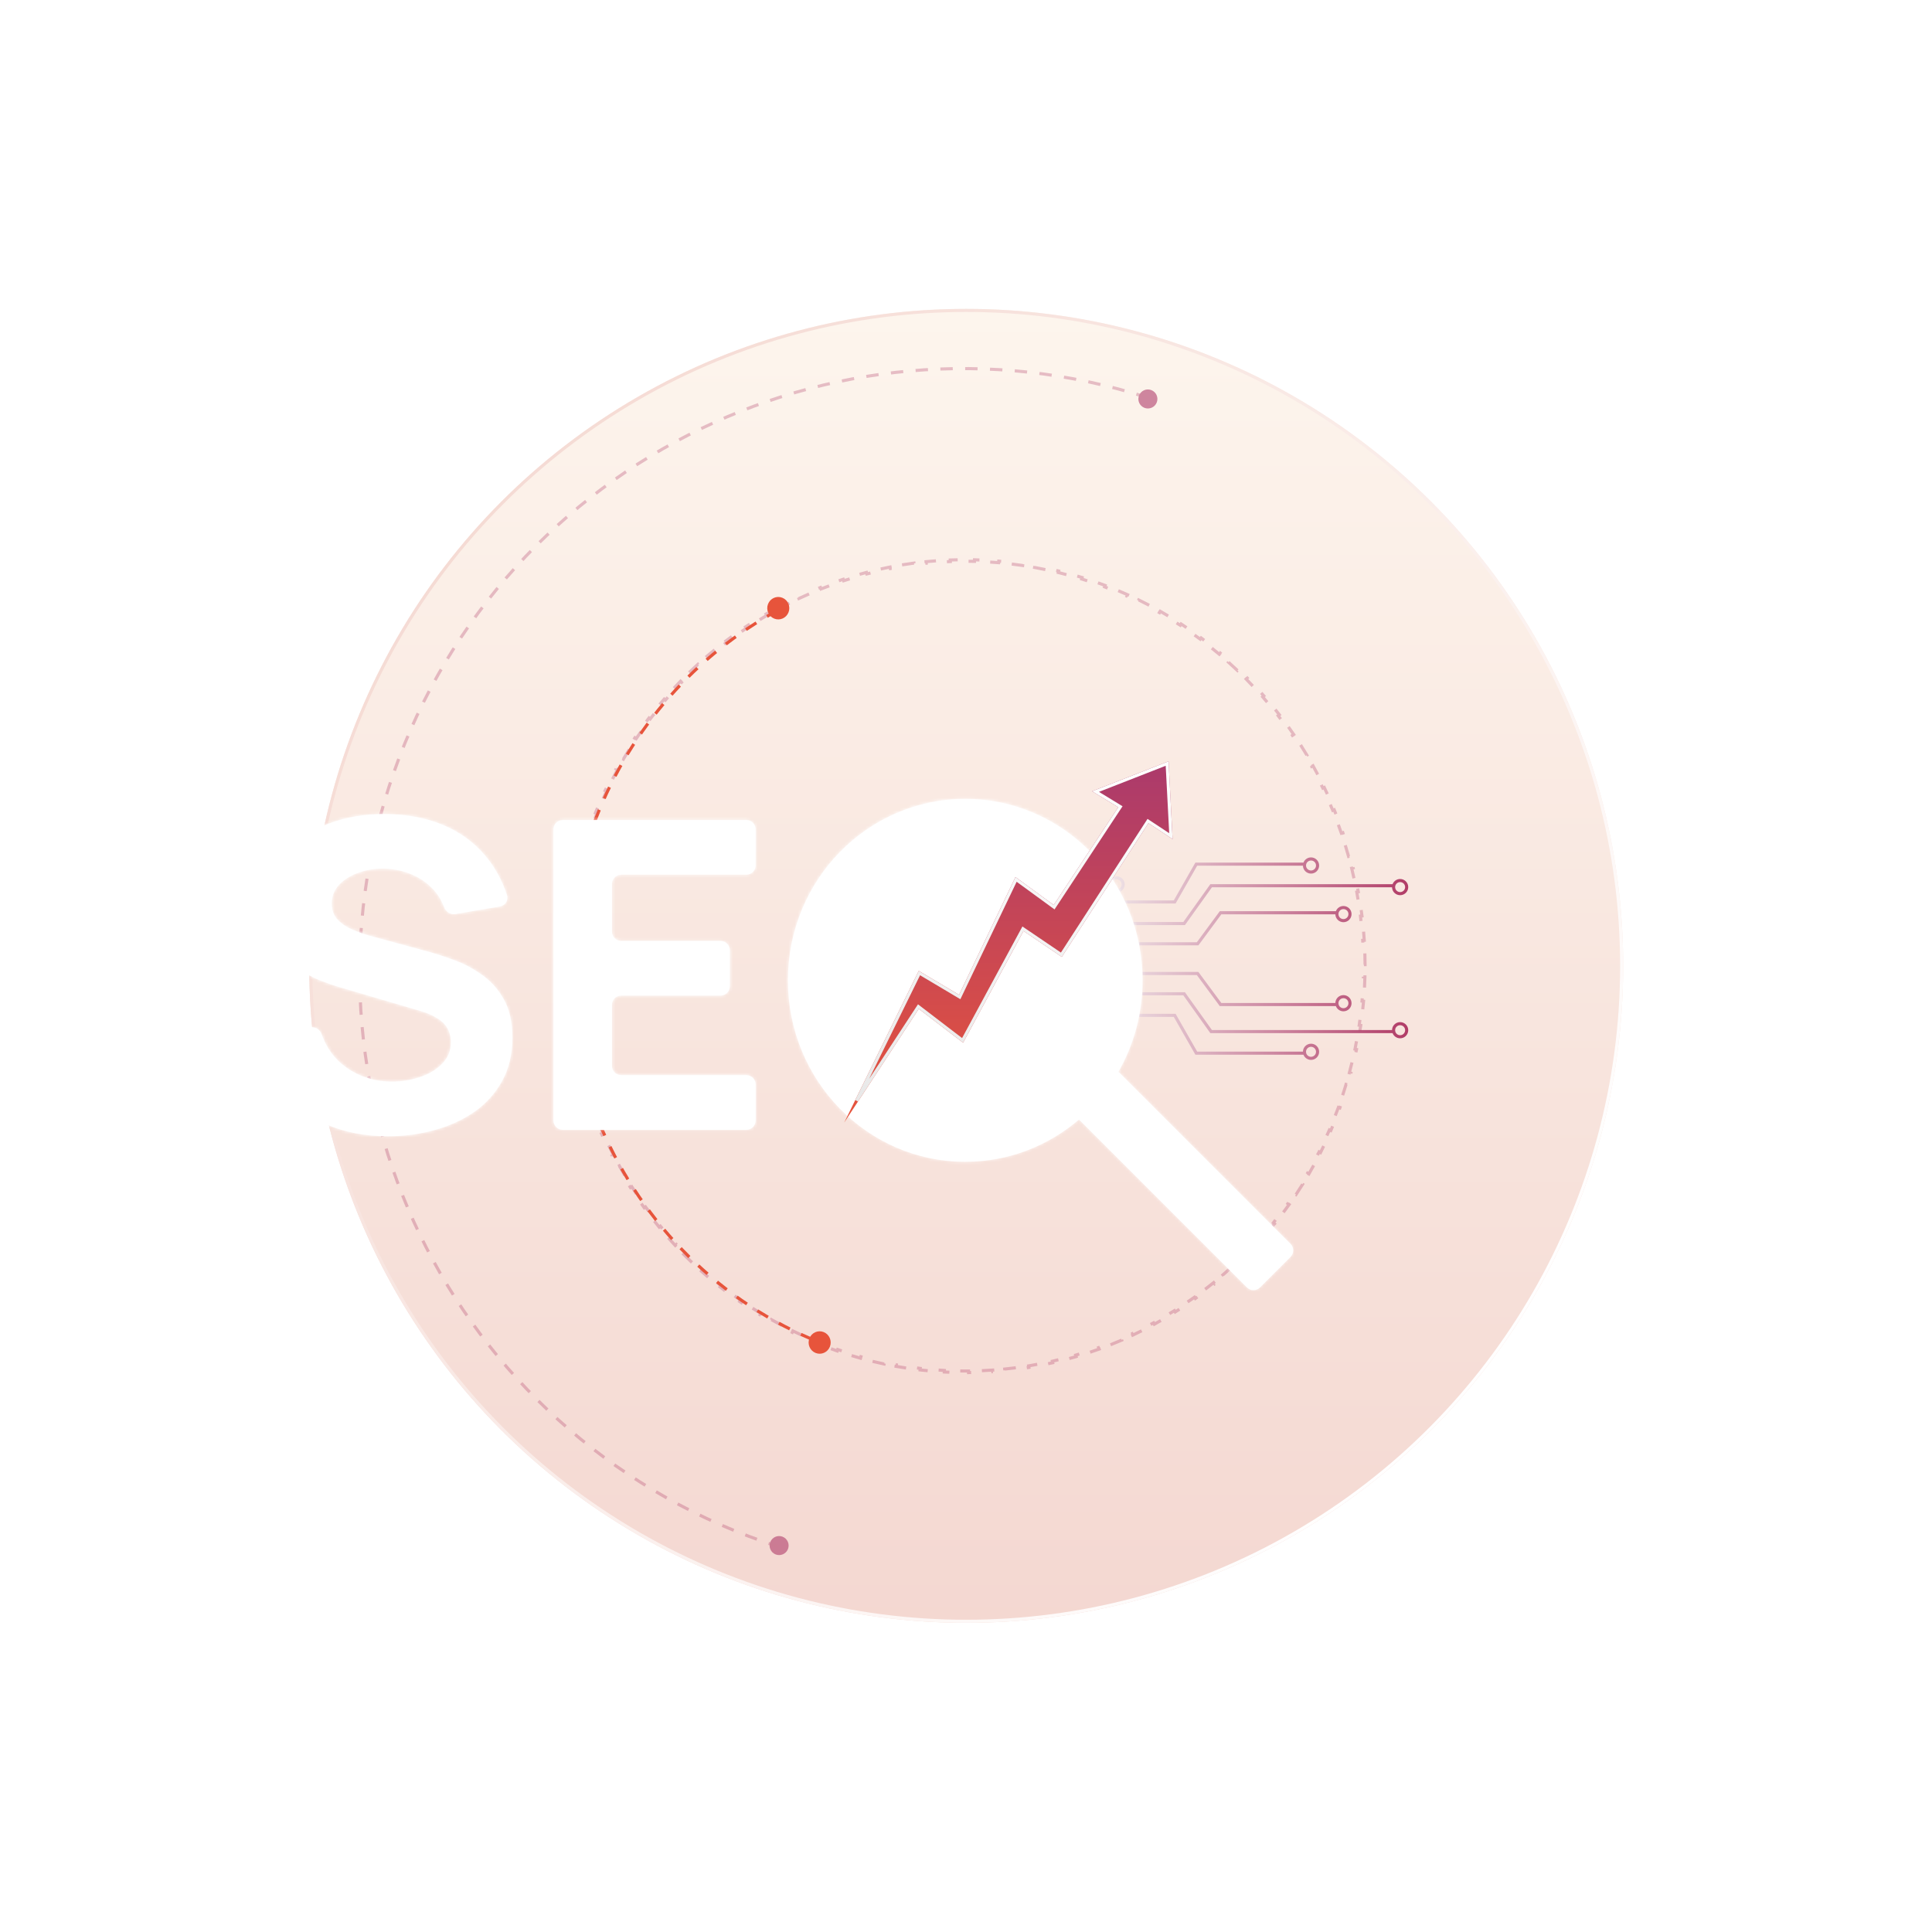 <?xml version="1.0" encoding="UTF-8"?> <svg xmlns="http://www.w3.org/2000/svg" width="626" height="626" viewBox="0 0 626 626" fill="none"><g filter="url(#filter0_f_9878_17694)"><circle cx="313.072" cy="312.955" r="212.872" fill="url(#paint0_linear_9878_17694)"></circle><circle cx="313.072" cy="312.955" r="212.372" stroke="url(#paint1_linear_9878_17694)"></circle></g><path fill-rule="evenodd" clip-rule="evenodd" d="M423.173 340.801C423.173 339.906 423.898 339.181 424.793 339.181C425.688 339.181 426.414 339.906 426.414 340.801C426.414 341.696 425.688 342.422 424.793 342.422C423.898 342.422 423.173 341.696 423.173 340.801ZM422.17 340.739C422.203 339.318 423.365 338.177 424.793 338.177C426.243 338.177 427.418 339.352 427.418 340.801C427.418 342.251 426.243 343.426 424.793 343.426C423.676 343.426 422.722 342.728 422.343 341.743L387.615 341.743L387.324 341.743L387.179 341.49L380.325 329.495L349.996 329.495L349.996 328.491L380.616 328.491L380.908 328.491L381.052 328.744L387.907 340.739L422.17 340.739ZM347.811 335.18L359.225 335.18C359.459 336.389 360.523 337.303 361.801 337.303C363.251 337.303 364.426 336.128 364.426 334.678C364.426 333.229 363.251 332.054 361.801 332.054C360.524 332.054 359.459 332.967 359.225 334.176L347.811 334.176L347.811 335.18ZM453.664 331.18C452.236 331.18 451.074 332.321 451.041 333.742L392.682 333.742L384.084 321.704L383.934 321.494L383.675 321.494L348.681 321.494L348.681 322.498L383.417 322.498L392.015 334.536L392.165 334.746L392.424 334.746L451.214 334.746C451.593 335.731 452.547 336.429 453.664 336.429C455.114 336.429 456.289 335.254 456.289 333.804C456.289 332.355 455.114 331.18 453.664 331.18ZM432.674 324.988C432.709 323.57 433.87 322.431 435.297 322.431C436.747 322.431 437.922 323.606 437.922 325.055C437.922 326.505 436.747 327.68 435.297 327.68C434.178 327.68 433.222 326.979 432.845 325.992L395.483 325.992L395.23 325.992L395.079 325.789L387.793 315.932L346.491 315.932L346.491 314.927L388.047 314.927L388.3 314.927L388.45 315.131L395.736 324.988L432.674 324.988ZM361.801 333.058C360.906 333.058 360.181 333.783 360.181 334.678C360.181 335.573 360.906 336.299 361.801 336.299C362.696 336.299 363.422 335.573 363.422 334.678C363.422 333.783 362.696 333.058 361.801 333.058ZM453.664 332.184C452.77 332.184 452.044 332.91 452.044 333.804C452.044 334.699 452.77 335.425 453.664 335.425C454.559 335.425 455.285 334.699 455.285 333.804C455.285 332.91 454.559 332.184 453.664 332.184ZM433.677 325.055C433.677 324.16 434.402 323.435 435.297 323.435C436.192 323.435 436.918 324.16 436.918 325.055C436.918 325.95 436.192 326.676 435.297 326.676C434.402 326.676 433.677 325.95 433.677 325.055ZM361.801 289.184C360.524 289.184 359.459 288.271 359.225 287.062L347.811 287.062L347.811 286.057L359.225 286.057C359.459 284.848 360.523 283.934 361.801 283.934C363.251 283.934 364.426 285.11 364.426 286.559C364.426 288.009 363.251 289.184 361.801 289.184ZM422.17 280.498C422.203 281.919 423.365 283.061 424.793 283.061C426.243 283.061 427.418 281.885 427.418 280.436C427.418 278.986 426.243 277.811 424.793 277.811C423.676 277.811 422.722 278.51 422.343 279.494L387.615 279.494L387.324 279.494L387.179 279.747L380.325 291.742L349.996 291.742L349.996 292.746L380.616 292.746L380.908 292.746L381.052 292.493L387.907 280.498L422.17 280.498ZM453.664 290.058C452.237 290.058 451.076 288.918 451.041 287.499L392.682 287.499L384.084 299.537L383.934 299.747L383.675 299.747L348.681 299.747L348.681 298.743L383.417 298.743L392.015 286.705L392.166 286.495L392.424 286.495L451.212 286.495C451.59 285.509 452.545 284.808 453.664 284.808C455.114 284.808 456.289 285.984 456.289 287.433C456.289 288.883 455.114 290.058 453.664 290.058ZM432.674 296.249C432.709 297.668 433.87 298.807 435.297 298.807C436.747 298.807 437.922 297.632 437.922 296.182C437.922 294.733 436.747 293.558 435.297 293.558C434.178 293.558 433.222 294.258 432.845 295.245L395.483 295.245L395.23 295.245L395.079 295.449L387.793 305.306L346.491 305.306L346.491 306.31L388.047 306.31L388.3 306.31L388.45 306.106L395.736 296.249L432.674 296.249ZM361.801 288.179C360.906 288.179 360.181 287.454 360.181 286.559C360.181 285.664 360.906 284.939 361.801 284.939C362.696 284.939 363.422 285.664 363.422 286.559C363.422 287.454 362.696 288.179 361.801 288.179ZM423.173 280.436C423.173 281.331 423.898 282.056 424.793 282.056C425.688 282.056 426.414 281.331 426.414 280.436C426.414 279.541 425.688 278.816 424.793 278.816C423.898 278.816 423.173 279.541 423.173 280.436ZM453.664 289.054C452.77 289.054 452.044 288.328 452.044 287.433C452.044 286.538 452.77 285.813 453.664 285.813C454.559 285.813 455.285 286.538 455.285 287.433C455.285 288.328 454.559 289.054 453.664 289.054ZM433.677 296.182C433.677 297.077 434.402 297.803 435.297 297.803C436.192 297.803 436.918 297.077 436.918 296.182C436.918 295.287 436.192 294.562 435.297 294.562C434.402 294.562 433.677 295.287 433.677 296.182Z" fill="url(#paint2_linear_9878_17694)"></path><path opacity="0.3" d="M191.524 267.087C191.075 268.316 190.642 269.556 190.226 270.806L190.701 270.97C190.494 271.593 190.291 272.218 190.092 272.846C189.893 273.474 189.699 274.102 189.51 274.731L189.031 274.582C188.651 275.844 188.291 277.108 187.951 278.373L188.434 278.508C188.092 279.779 187.77 281.05 187.467 282.323L186.98 282.202C186.675 283.484 186.39 284.766 186.124 286.049L186.614 286.155C186.347 287.444 186.1 288.734 185.872 290.024L185.379 289.932C185.149 291.231 184.94 292.53 184.75 293.829L185.245 293.907C185.055 295.207 184.885 296.508 184.734 297.808L184.236 297.745C184.084 299.058 183.952 300.369 183.839 301.68L184.338 301.727C184.225 303.036 184.132 304.344 184.059 305.65L183.559 305.618C183.485 306.938 183.43 308.256 183.395 309.572L183.896 309.59C183.861 310.905 183.846 312.218 183.851 313.528L183.35 313.526C183.355 314.846 183.379 316.164 183.422 317.48L183.923 317.467C183.966 318.783 184.03 320.096 184.112 321.406L183.612 321.434C183.696 322.752 183.798 324.066 183.92 325.377L184.418 325.334C184.54 326.645 184.681 327.953 184.842 329.256L184.345 329.314C184.506 330.626 184.687 331.933 184.887 333.236L185.382 333.163C185.581 334.464 185.8 335.76 186.037 337.051L185.545 337.139C185.784 338.439 186.042 339.735 186.319 341.025L186.808 340.923C187.085 342.21 187.38 343.491 187.694 344.767L187.208 344.885C187.524 346.168 187.858 347.445 188.211 348.717L188.693 348.585C189.046 349.854 189.416 351.117 189.806 352.373L189.328 352.519C189.719 353.781 190.129 355.037 190.556 356.285L191.03 356.125C191.456 357.37 191.902 358.609 192.365 359.84L191.897 360.015C192.362 361.252 192.845 362.482 193.347 363.704L193.809 363.515C194.309 364.733 194.827 365.942 195.362 367.144L194.905 367.347C195.443 368.554 195.999 369.753 196.572 370.944L197.022 370.727C197.593 371.913 198.182 373.09 198.788 374.258L198.344 374.488C198.953 375.661 199.578 376.825 200.221 377.979L200.658 377.736C201.298 378.886 201.956 380.026 202.63 381.156L202.201 381.413C202.878 382.547 203.572 383.671 204.283 384.785L204.704 384.516C205.411 385.625 206.136 386.724 206.877 387.812L206.464 388.094C207.208 389.186 207.967 390.266 208.743 391.335L209.147 391.041C209.92 392.105 210.709 393.159 211.514 394.2L211.119 394.507C211.926 395.552 212.749 396.585 213.588 397.605L213.973 397.286C214.808 398.302 215.658 399.305 216.525 400.296L216.15 400.627C217.018 401.621 217.902 402.602 218.802 403.57L219.166 403.228C220.06 404.19 220.97 405.14 221.894 406.076L221.54 406.429C222.467 407.368 223.408 408.293 224.365 409.205L224.708 408.841C225.658 409.747 226.623 410.639 227.603 411.517L227.272 411.892C228.253 412.771 229.248 413.637 230.258 414.488L230.578 414.103C231.582 414.949 232.601 415.781 233.633 416.598L233.325 416.992C234.357 417.809 235.403 418.611 236.463 419.398L236.758 418.994C237.811 419.775 238.877 420.542 239.957 421.294L239.674 421.707C240.755 422.459 241.849 423.195 242.956 423.916L243.225 423.494C244.323 424.208 245.433 424.907 246.555 425.59L246.299 426.02C247.423 426.704 248.56 427.371 249.71 428.022L249.953 427.584C251.091 428.229 252.242 428.858 253.404 429.47L253.175 429.915C254.337 430.527 255.511 431.123 256.697 431.701L256.913 431.249C258.089 431.823 259.278 432.38 260.477 432.92L260.276 433.38C261.471 433.918 262.677 434.439 263.894 434.943L264.082 434.477C265.29 434.978 266.51 435.461 267.741 435.927L267.568 436.398C268.792 436.862 270.028 437.309 271.274 437.738L271.433 437.262C272.054 437.476 272.677 437.685 273.303 437.89C273.929 438.095 274.555 438.295 275.182 438.49L275.037 438.971C276.295 439.362 277.555 439.732 278.816 440.083L278.946 439.597C280.212 439.949 281.48 440.28 282.749 440.591L282.634 441.081C283.912 441.394 285.19 441.686 286.469 441.959L286.569 441.466C287.854 441.739 289.138 441.992 290.423 442.224L290.339 442.72C291.634 442.954 292.929 443.167 294.224 443.36L294.293 442.862C295.588 443.055 296.883 443.227 298.177 443.379L298.123 443.879C299.431 444.033 300.737 444.165 302.042 444.278L302.081 443.776C303.384 443.888 304.687 443.979 305.987 444.05L305.964 444.553C307.277 444.625 308.588 444.676 309.897 444.707L309.904 444.203C311.212 444.234 312.518 444.244 313.822 444.234L313.829 444.738C315.141 444.727 316.45 444.697 317.757 444.646L317.734 444.143C319.041 444.092 320.345 444.021 321.646 443.93L321.685 444.432C322.993 444.341 324.298 444.229 325.599 444.097L325.545 443.596C326.845 443.464 328.14 443.313 329.432 443.141L329.502 443.64C330.801 443.468 332.097 443.275 333.388 443.063L333.303 442.566C334.591 442.354 335.874 442.123 337.152 441.872L337.252 442.366C338.538 442.113 339.819 441.841 341.094 441.55L340.98 441.059C342.251 440.768 343.518 440.458 344.779 440.129L344.908 440.616C346.175 440.285 347.435 439.935 348.69 439.566L348.546 439.082C349.797 438.714 351.042 438.327 352.281 437.921L352.439 438.4C353.683 437.992 354.92 437.565 356.15 437.12L355.977 436.646C357.202 436.202 358.421 435.74 359.632 435.259L359.819 435.728C361.035 435.245 362.244 434.744 363.445 434.224L363.244 433.762C364.44 433.244 365.628 432.708 366.808 432.155L367.022 432.611C368.206 432.056 369.382 431.482 370.549 430.891L370.321 430.441C371.483 429.852 372.637 429.245 373.781 428.621L374.022 429.064C375.17 428.437 376.31 427.793 377.439 427.132L377.185 426.696C378.309 426.038 379.423 425.363 380.528 424.67L380.795 425.098C381.903 424.404 383.001 423.692 384.088 422.964L383.809 422.544C384.891 421.819 385.963 421.077 387.025 420.319L387.317 420.73C388.38 419.97 389.433 419.193 390.475 418.4L390.171 417.998C391.208 417.209 392.233 416.404 393.247 415.582L393.563 415.975C394.579 415.152 395.584 414.313 396.576 413.459L396.249 413.075C397.236 412.225 398.211 411.36 399.174 410.478L399.512 410.852C400.478 409.969 401.43 409.07 402.371 408.156L402.021 407.792C402.955 406.884 403.876 405.962 404.784 405.024L405.144 405.377C406.054 404.437 406.95 403.482 407.834 402.513L407.464 402.171C408.342 401.208 409.206 400.23 410.057 399.238L410.438 399.568C411.289 398.576 412.126 397.569 412.95 396.548L412.56 396.229C413.378 395.214 414.183 394.185 414.974 393.143L415.373 393.45C416.163 392.408 416.938 391.352 417.699 390.282L417.291 389.987C418.047 388.925 418.788 387.85 419.514 386.761L419.931 387.044C420.658 385.955 421.37 384.852 422.067 383.736L421.642 383.466C422.332 382.361 423.007 381.244 423.666 380.114L424.099 380.372C424.759 379.24 425.404 378.097 426.033 376.941L425.593 376.696C426.216 375.551 426.824 374.394 427.416 373.224L427.862 373.456C428.453 372.288 429.028 371.108 429.587 369.917L429.134 369.699C429.689 368.517 430.228 367.323 430.751 366.117L431.21 366.321C431.73 365.122 432.234 363.911 432.722 362.69L432.257 362.499C432.741 361.286 433.209 360.061 433.66 358.826L434.13 359.003C434.579 357.774 435.012 356.534 435.428 355.284L434.953 355.121C435.16 354.498 435.363 353.872 435.562 353.244C435.761 352.616 435.955 351.988 436.144 351.359L436.623 351.509C437.003 350.246 437.362 348.983 437.703 347.718L437.22 347.583C437.562 346.312 437.884 345.04 438.187 343.767L438.674 343.888C438.979 342.607 439.264 341.324 439.53 340.042L439.04 339.935C439.307 338.646 439.554 337.356 439.782 336.067L440.275 336.158C440.504 334.859 440.714 333.56 440.904 332.261L440.409 332.184C440.599 330.883 440.769 329.583 440.92 328.283L441.417 328.345C441.57 327.033 441.702 325.721 441.815 324.411L441.316 324.363C441.429 323.054 441.522 321.746 441.595 320.44L442.095 320.472C442.169 319.153 442.224 317.835 442.258 316.518L441.758 316.501C441.793 315.186 441.808 313.873 441.803 312.562L442.304 312.564C442.299 311.244 442.275 309.926 442.231 308.611L441.731 308.624C441.687 307.308 441.624 305.994 441.542 304.684L442.041 304.656C441.958 303.339 441.856 302.024 441.734 300.713L441.235 300.756C441.114 299.445 440.972 298.138 440.812 296.834L441.309 296.776C441.147 295.465 440.967 294.157 440.767 292.854L440.272 292.927C440.073 291.627 439.854 290.33 439.617 289.039L440.109 288.952C439.87 287.651 439.612 286.356 439.335 285.065L438.845 285.168C438.569 283.881 438.274 282.599 437.96 281.323L438.446 281.206C438.13 279.923 437.796 278.645 437.443 277.374L436.961 277.505C436.608 276.237 436.237 274.974 435.848 273.718L436.326 273.571C435.935 272.309 435.525 271.054 435.097 269.805L434.624 269.966C434.197 268.72 433.752 267.481 433.289 266.25L433.757 266.075C433.292 264.838 432.808 263.608 432.307 262.387L431.845 262.576C431.345 261.358 430.827 260.148 430.292 258.946L430.749 258.744C430.211 257.536 429.655 256.337 429.082 255.147L428.632 255.363C428.061 254.177 427.472 253 426.866 251.832L427.31 251.602C426.701 250.429 426.075 249.265 425.433 248.111L424.996 248.354C424.356 247.205 423.698 246.064 423.024 244.934L423.452 244.678C422.775 243.543 422.081 242.419 421.371 241.305L420.95 241.575C420.242 240.465 419.518 239.367 418.777 238.279L419.19 237.996C418.446 236.905 417.686 235.824 416.91 234.755L416.507 235.05C415.734 233.985 414.945 232.932 414.14 231.89L414.535 231.583C413.727 230.539 412.904 229.506 412.066 228.485L411.681 228.804C410.846 227.789 409.995 226.785 409.129 225.794L409.504 225.464C408.636 224.47 407.751 223.489 406.852 222.521L406.488 222.863C405.594 221.9 404.684 220.951 403.76 220.015L404.114 219.661C403.187 218.722 402.245 217.797 401.289 216.885L400.946 217.25C399.996 216.344 399.03 215.451 398.051 214.573L398.382 214.199C397.401 213.319 396.405 212.454 395.396 211.603L395.076 211.988C394.072 211.141 393.053 210.31 392.021 209.493L392.328 209.098C391.296 208.281 390.251 207.479 389.191 206.693L388.896 207.097C387.843 206.315 386.777 205.548 385.697 204.797L385.98 204.384C384.899 203.632 383.805 202.895 382.698 202.174L382.428 202.596C381.331 201.882 380.221 201.183 379.099 200.501L379.355 200.07C378.231 199.387 377.093 198.719 375.944 198.068L375.701 198.506C374.563 197.861 373.412 197.233 372.25 196.621L372.479 196.175C371.317 195.563 370.143 194.968 368.957 194.389L368.741 194.842C367.565 194.268 366.376 193.71 365.176 193.17L365.378 192.711C364.183 192.173 362.977 191.652 361.759 191.148L361.572 191.613C360.363 191.113 359.144 190.629 357.913 190.163L358.086 189.692C356.861 189.228 355.626 188.782 354.38 188.352L354.221 188.829C353.6 188.615 352.977 188.405 352.351 188.2C351.725 187.995 351.099 187.796 350.472 187.601L350.616 187.12C349.358 186.729 348.099 186.358 346.838 186.008L346.708 186.493C345.441 186.141 344.174 185.81 342.905 185.499L343.02 185.01C341.742 184.697 340.463 184.404 339.184 184.132L339.085 184.624C337.8 184.351 336.515 184.098 335.23 183.866L335.315 183.371C334.02 183.137 332.725 182.923 331.43 182.73L331.361 183.228C330.066 183.035 328.771 182.863 327.476 182.711L327.53 182.211C326.223 182.058 324.917 181.925 323.611 181.813L323.573 182.315C322.269 182.203 320.967 182.111 319.666 182.04L319.69 181.537C318.377 181.466 317.066 181.414 315.757 181.384L315.75 181.887C314.442 181.856 313.136 181.846 311.832 181.856L311.824 181.353C310.513 181.363 309.203 181.393 307.897 181.444L307.92 181.947C306.613 181.998 305.309 182.069 304.008 182.16L303.969 181.658C302.661 181.75 301.356 181.862 300.054 181.993L300.109 182.494C298.809 182.626 297.513 182.778 296.222 182.949L296.152 182.45C294.853 182.623 293.557 182.815 292.266 183.028L292.35 183.525C291.063 183.736 289.78 183.968 288.501 184.219L288.402 183.725C287.116 183.977 285.835 184.249 284.56 184.541L284.674 185.032C283.402 185.322 282.136 185.633 280.875 185.962L280.746 185.474C279.479 185.805 278.218 186.155 276.964 186.525L277.108 187.008C275.857 187.376 274.612 187.763 273.373 188.169L273.215 187.691C271.971 188.098 270.734 188.525 269.504 188.97L269.677 189.444C268.451 189.888 267.233 190.35 266.022 190.831L265.835 190.363C264.618 190.845 263.41 191.347 262.209 191.866L262.41 192.329C261.214 192.846 260.026 193.382 258.846 193.936L258.632 193.479C257.447 194.035 256.272 194.608 255.105 195.2L255.333 195.65C254.171 196.239 253.017 196.846 251.873 197.47L251.632 197.027C250.483 197.653 249.344 198.297 248.215 198.959L248.469 199.394C247.345 200.052 246.231 200.728 245.126 201.42L244.859 200.992C243.751 201.687 242.653 202.398 241.565 203.127L241.845 203.547C240.763 204.272 239.691 205.013 238.629 205.772L238.337 205.361C237.273 206.121 236.221 206.897 235.179 207.69L235.483 208.092C234.446 208.881 233.421 209.687 232.406 210.508L232.091 210.115C231.075 210.938 230.07 211.777 229.077 212.632L229.405 213.015C228.418 213.865 227.443 214.731 226.48 215.612L226.142 215.238C225.176 216.122 224.223 217.021 223.283 217.935L223.633 218.298C222.699 219.206 221.778 220.129 220.87 221.066L220.51 220.714C219.6 221.653 218.703 222.608 217.82 223.577L218.19 223.919C217.312 224.882 216.447 225.86 215.596 226.853L215.216 226.522C214.365 227.514 213.528 228.521 212.704 229.542L213.094 229.861C212.275 230.876 211.471 231.905 210.68 232.948L210.281 232.64C209.491 233.683 208.715 234.739 207.954 235.808L208.362 236.103C207.607 237.165 206.866 238.241 206.139 239.329L205.723 239.046C204.996 240.136 204.284 241.239 203.587 242.354L204.012 242.625C203.322 243.729 202.647 244.846 201.988 245.976L201.555 245.719C200.895 246.85 200.25 247.994 199.621 249.15L200.061 249.394C199.438 250.539 198.83 251.697 198.238 252.866L197.792 252.635C197.201 253.802 196.625 254.982 196.066 256.173L196.519 256.391C195.965 257.574 195.425 258.768 194.903 259.973L194.444 259.769C193.924 260.968 193.42 262.179 192.932 263.401L193.397 263.592C192.913 264.805 192.445 266.029 191.994 267.264L191.524 267.087Z" stroke="#B03C69" stroke-width="1.004" stroke-dasharray="4.02 4.02"></path><path d="M263.203 433.985C197.568 405.999 166.651 329.227 194.148 262.511C206.357 232.887 228.03 210.226 254.102 196.636" stroke="#E7543B" stroke-width="1.004" stroke-dasharray="4.02 4.02"></path><ellipse cx="3.582" cy="3.627" rx="3.582" ry="3.627" transform="matrix(-0.929 -0.371 -0.36 0.933 270.215 432.942)" fill="#E7543B"></ellipse><ellipse cx="3.582" cy="3.627" rx="3.582" ry="3.627" transform="matrix(-0.929 -0.371 -0.36 0.933 256.809 195.006)" fill="#E7543B"></ellipse><g opacity="0.6"><circle cx="3.083" cy="3.083" r="3.083" transform="matrix(-0.931 -0.365 -0.365 0.931 375.93 127.527)" fill="#AF3C6A"></circle><circle cx="3.083" cy="3.083" r="3.083" transform="matrix(-0.931 -0.365 -0.365 0.931 256.441 499.045)" fill="#AF3C6A"></circle><path opacity="0.5" d="M372.045 128.888C269.253 95.788 159.092 152.284 125.992 255.076C92.891 357.867 149.388 468.029 252.179 501.129" stroke="#B03D69" stroke-width="1.004" stroke-dasharray="4.02 4.02"></path></g><g filter="url(#filter1_d_9878_17694)"><mask id="path-11-inside-1_9878_17694" fill="white"><path fill-rule="evenodd" clip-rule="evenodd" d="M105.608 360.249C111.603 362.852 118.317 364.153 125.752 364.153C130.864 364.153 135.813 363.502 140.599 362.201C145.431 360.9 149.753 358.948 153.563 356.346C157.374 353.697 160.394 350.375 162.625 346.379C164.902 342.336 166.04 337.619 166.04 332.229C166.04 327.164 165.087 322.982 163.182 319.683C161.324 316.383 158.93 313.735 156.003 311.737C153.122 309.692 150.102 308.112 146.942 306.997C143.782 305.835 140.901 304.906 138.299 304.209L120.873 299.469C118.736 298.911 116.645 298.214 114.6 297.378C112.555 296.542 110.859 295.45 109.512 294.102C108.164 292.708 107.49 290.919 107.49 288.735C107.49 286.365 108.303 284.32 109.93 282.601C111.603 280.882 113.74 279.581 116.342 278.698C118.991 277.768 121.802 277.35 124.776 277.443C127.797 277.536 130.678 278.163 133.419 279.325C136.208 280.487 138.601 282.183 140.599 284.413C142.012 285.991 143.111 287.823 143.897 289.912C144.459 291.407 145.943 292.429 147.518 292.161L161.969 289.703C163.709 289.407 164.833 287.681 164.275 286.007C162.637 281.089 160.298 276.84 157.258 273.261C153.587 268.893 149.033 265.571 143.596 263.294C138.159 261.017 131.979 259.832 125.055 259.739C118.178 259.692 111.905 260.761 106.236 262.945C100.567 265.129 96.036 268.452 92.644 272.913C89.252 277.374 87.555 282.973 87.555 289.711C87.555 294.497 88.346 298.47 89.925 301.63C91.552 304.743 93.573 307.252 95.99 309.158C98.406 311.063 100.892 312.527 103.448 313.549C106.05 314.571 108.327 315.361 110.278 315.919L136.347 323.586C138.299 324.19 139.902 324.864 141.156 325.607C142.458 326.351 143.457 327.141 144.154 327.977C144.851 328.814 145.339 329.72 145.617 330.696C145.943 331.625 146.105 332.601 146.105 333.623C146.105 336.411 145.153 338.758 143.247 340.663C141.389 342.568 138.996 344.009 136.068 344.985C133.141 345.96 130.12 346.448 127.007 346.448C121.431 346.448 116.459 344.892 112.091 341.778C108.415 339.158 105.792 335.6 104.222 331.104C103.709 329.633 102.267 328.64 100.726 328.868L86.64 330.951C84.991 331.195 83.842 332.735 84.202 334.363C85.425 339.901 87.658 344.766 90.901 348.958C94.758 353.837 99.66 357.601 105.608 360.249ZM179.324 359.049C179.324 360.713 180.673 362.062 182.336 362.062H241.832C243.495 362.062 244.844 360.713 244.844 359.049V347.37C244.844 345.706 243.495 344.357 241.832 344.357H201.295C199.632 344.357 198.283 343.009 198.283 341.345V321.58C198.283 319.916 199.632 318.567 201.295 318.567H233.467C235.131 318.567 236.48 317.219 236.48 315.555V303.875C236.48 302.212 235.131 300.863 233.467 300.863H201.295C199.632 300.863 198.283 299.514 198.283 297.851V282.407C198.283 280.744 199.632 279.395 201.295 279.395H241.832C243.495 279.395 244.844 278.046 244.844 276.383V264.703C244.844 263.039 243.495 261.691 241.832 261.691H182.336C180.673 261.691 179.324 263.039 179.324 264.703V359.049Z"></path></mask><path fill-rule="evenodd" clip-rule="evenodd" d="M105.608 360.249C111.603 362.852 118.317 364.153 125.752 364.153C130.864 364.153 135.813 363.502 140.599 362.201C145.431 360.9 149.753 358.948 153.563 356.346C157.374 353.697 160.394 350.375 162.625 346.379C164.902 342.336 166.04 337.619 166.04 332.229C166.04 327.164 165.087 322.982 163.182 319.683C161.324 316.383 158.93 313.735 156.003 311.737C153.122 309.692 150.102 308.112 146.942 306.997C143.782 305.835 140.901 304.906 138.299 304.209L120.873 299.469C118.736 298.911 116.645 298.214 114.6 297.378C112.555 296.542 110.859 295.45 109.512 294.102C108.164 292.708 107.49 290.919 107.49 288.735C107.49 286.365 108.303 284.32 109.93 282.601C111.603 280.882 113.74 279.581 116.342 278.698C118.991 277.768 121.802 277.35 124.776 277.443C127.797 277.536 130.678 278.163 133.419 279.325C136.208 280.487 138.601 282.183 140.599 284.413C142.012 285.991 143.111 287.823 143.897 289.912C144.459 291.407 145.943 292.429 147.518 292.161L161.969 289.703C163.709 289.407 164.833 287.681 164.275 286.007C162.637 281.089 160.298 276.84 157.258 273.261C153.587 268.893 149.033 265.571 143.596 263.294C138.159 261.017 131.979 259.832 125.055 259.739C118.178 259.692 111.905 260.761 106.236 262.945C100.567 265.129 96.036 268.452 92.644 272.913C89.252 277.374 87.555 282.973 87.555 289.711C87.555 294.497 88.346 298.47 89.925 301.63C91.552 304.743 93.573 307.252 95.99 309.158C98.406 311.063 100.892 312.527 103.448 313.549C106.05 314.571 108.327 315.361 110.278 315.919L136.347 323.586C138.299 324.19 139.902 324.864 141.156 325.607C142.458 326.351 143.457 327.141 144.154 327.977C144.851 328.814 145.339 329.72 145.617 330.696C145.943 331.625 146.105 332.601 146.105 333.623C146.105 336.411 145.153 338.758 143.247 340.663C141.389 342.568 138.996 344.009 136.068 344.985C133.141 345.96 130.12 346.448 127.007 346.448C121.431 346.448 116.459 344.892 112.091 341.778C108.415 339.158 105.792 335.6 104.222 331.104C103.709 329.633 102.267 328.64 100.726 328.868L86.64 330.951C84.991 331.195 83.842 332.735 84.202 334.363C85.425 339.901 87.658 344.766 90.901 348.958C94.758 353.837 99.66 357.601 105.608 360.249ZM179.324 359.049C179.324 360.713 180.673 362.062 182.336 362.062H241.832C243.495 362.062 244.844 360.713 244.844 359.049V347.37C244.844 345.706 243.495 344.357 241.832 344.357H201.295C199.632 344.357 198.283 343.009 198.283 341.345V321.58C198.283 319.916 199.632 318.567 201.295 318.567H233.467C235.131 318.567 236.48 317.219 236.48 315.555V303.875C236.48 302.212 235.131 300.863 233.467 300.863H201.295C199.632 300.863 198.283 299.514 198.283 297.851V282.407C198.283 280.744 199.632 279.395 201.295 279.395H241.832C243.495 279.395 244.844 278.046 244.844 276.383V264.703C244.844 263.039 243.495 261.691 241.832 261.691H182.336C180.673 261.691 179.324 263.039 179.324 264.703V359.049Z" fill="url(#paint3_linear_9878_17694)"></path><path d="M105.608 360.249L105.2 361.167L105.209 361.17L105.608 360.249ZM140.599 362.201L140.338 361.231L140.335 361.232L140.599 362.201ZM153.563 356.346L154.13 357.175L154.137 357.17L153.563 356.346ZM162.625 346.379L161.75 345.886L161.748 345.889L162.625 346.379ZM163.182 319.683L162.307 320.176L162.313 320.185L163.182 319.683ZM156.003 311.737L155.422 312.556L155.429 312.561L155.437 312.566L156.003 311.737ZM146.942 306.997L146.595 307.939L146.608 307.944L146.942 306.997ZM138.299 304.209L138.035 305.178L138.039 305.179L138.299 304.209ZM120.873 299.469L121.137 298.5L121.127 298.497L120.873 299.469ZM114.6 297.378L114.98 296.449H114.98L114.6 297.378ZM109.512 294.102L108.79 294.8L108.796 294.806L108.802 294.812L109.512 294.102ZM109.93 282.601L109.21 281.901L109.2 281.911L109.93 282.601ZM116.342 278.698L116.665 279.649L116.675 279.645L116.342 278.698ZM124.776 277.443L124.745 278.447L124.746 278.447L124.776 277.443ZM133.419 279.325L133.028 280.25L133.033 280.252L133.419 279.325ZM140.599 284.413L141.347 283.743L140.599 284.413ZM143.897 289.912L144.836 289.558V289.558L143.897 289.912ZM147.518 292.161L147.687 293.151L147.518 292.161ZM161.969 289.703L161.801 288.713L161.969 289.703ZM164.275 286.007L163.322 286.324V286.324L164.275 286.007ZM157.258 273.261L156.489 273.907L156.492 273.911L157.258 273.261ZM143.596 263.294L143.984 262.368H143.984L143.596 263.294ZM125.055 259.739L125.069 258.735L125.062 258.735L125.055 259.739ZM106.236 262.945L106.597 263.882V263.882L106.236 262.945ZM92.644 272.913L93.443 273.52L92.644 272.913ZM89.925 301.63L89.027 302.079L89.031 302.087L89.035 302.095L89.925 301.63ZM95.99 309.158L96.611 308.369H96.611L95.99 309.158ZM103.448 313.549L103.075 314.481L103.08 314.483L103.448 313.549ZM110.278 315.919L110.562 314.955L110.554 314.953L110.278 315.919ZM136.347 323.586L136.644 322.627L136.637 322.625L136.63 322.623L136.347 323.586ZM141.156 325.607L140.645 326.471L140.651 326.475L140.658 326.479L141.156 325.607ZM144.154 327.977L144.925 327.334L144.154 327.977ZM145.617 330.696L144.652 330.971L144.66 331L144.67 331.027L145.617 330.696ZM143.247 340.663L142.537 339.953L142.529 339.962L143.247 340.663ZM136.068 344.985L135.751 344.032L136.068 344.985ZM112.091 341.778L112.673 340.961L112.091 341.778ZM104.222 331.104L103.274 331.435L104.222 331.104ZM100.726 328.868L100.579 327.874H100.579L100.726 328.868ZM86.64 330.951L86.787 331.944H86.787L86.64 330.951ZM84.202 334.363L85.182 334.146L84.202 334.363ZM90.901 348.958L90.107 349.572L90.114 349.58L90.901 348.958ZM125.752 363.149C118.436 363.149 111.86 361.869 106.008 359.328L105.209 361.17C111.345 363.834 118.199 365.157 125.752 365.157V363.149ZM140.335 361.232C135.638 362.509 130.778 363.149 125.752 363.149V365.157C130.95 365.157 135.988 364.495 140.862 363.17L140.335 361.232ZM152.997 355.517C149.287 358.05 145.071 359.957 140.338 361.231L140.86 363.171C145.792 361.843 150.219 359.846 154.13 357.175L152.997 355.517ZM161.748 345.889C159.593 349.75 156.677 352.959 152.99 355.522L154.137 357.17C158.07 354.436 161.195 350.999 163.501 346.868L161.748 345.889ZM165.036 332.229C165.036 337.475 163.929 342.016 161.75 345.886L163.5 346.871C165.874 342.655 167.044 337.764 167.044 332.229H165.036ZM162.313 320.185C164.105 323.289 165.036 327.284 165.036 332.229H167.044C167.044 327.044 166.07 322.675 164.052 319.181L162.313 320.185ZM155.437 312.566C158.228 314.471 160.519 317.001 162.307 320.176L164.057 319.19C162.128 315.766 159.633 312.998 156.569 310.907L155.437 312.566ZM146.608 307.944C149.675 309.026 152.613 310.562 155.422 312.556L156.584 310.918C153.631 308.822 150.528 307.198 147.276 306.05L146.608 307.944ZM138.039 305.179C140.606 305.866 143.457 306.786 146.595 307.939L147.288 306.054C144.107 304.885 141.196 303.945 138.558 303.239L138.039 305.179ZM120.61 300.438L138.035 305.178L138.562 303.24L121.137 298.5L120.61 300.438ZM114.22 298.307C116.306 299.161 118.439 299.872 120.62 300.441L121.127 298.497C119.032 297.951 116.983 297.268 114.98 296.449L114.22 298.307ZM108.802 294.812C110.257 296.268 112.071 297.428 114.22 298.307L114.98 296.449C113.039 295.655 111.461 294.631 110.222 293.392L108.802 294.812ZM106.486 288.735C106.486 291.144 107.238 293.194 108.79 294.8L110.234 293.404C109.09 292.222 108.494 290.694 108.494 288.735H106.486ZM109.2 281.911C107.397 283.817 106.486 286.109 106.486 288.735H108.494C108.494 286.621 109.21 284.824 110.659 283.291L109.2 281.911ZM116.02 277.747C113.289 278.673 111.009 280.052 109.21 281.901L110.65 283.301C112.197 281.711 114.191 280.488 116.665 279.649L116.02 277.747ZM124.808 276.44C121.718 276.343 118.782 276.778 116.01 277.75L116.675 279.645C119.2 278.759 121.887 278.358 124.745 278.447L124.808 276.44ZM133.811 278.401C130.954 277.19 127.95 276.536 124.807 276.44L124.746 278.447C127.644 278.536 130.402 279.137 133.028 280.25L133.811 278.401ZM141.347 283.743C139.248 281.4 136.731 279.617 133.806 278.398L133.033 280.252C135.684 281.357 137.954 282.965 139.851 285.083L141.347 283.743ZM144.836 289.558C144.009 287.36 142.847 285.418 141.347 283.743L139.851 285.083C141.176 286.563 142.213 288.287 142.957 290.265L144.836 289.558ZM147.35 291.171C146.329 291.345 145.26 290.685 144.836 289.558L142.957 290.265C143.658 292.13 145.557 293.513 147.687 293.151L147.35 291.171ZM161.801 288.713L147.35 291.171L147.687 293.151L162.138 290.693L161.801 288.713ZM163.322 286.324C163.67 287.369 162.982 288.512 161.801 288.713L162.138 290.693C164.436 290.302 165.995 287.993 165.228 285.69L163.322 286.324ZM156.492 273.911C159.441 277.383 161.721 281.515 163.322 286.324L165.228 285.69C163.553 280.662 161.155 276.298 158.023 272.611L156.492 273.911ZM143.208 264.22C148.502 266.437 152.924 269.666 156.489 273.907L158.026 272.615C154.249 268.121 149.563 264.704 143.984 262.368L143.208 264.22ZM125.042 260.743C131.859 260.834 137.909 262 143.208 264.22L143.984 262.368C138.41 260.033 132.099 258.829 125.069 258.735L125.042 260.743ZM106.597 263.882C112.134 261.749 118.28 260.697 125.048 260.743L125.062 258.735C118.076 258.688 111.676 259.773 105.875 262.008L106.597 263.882ZM93.443 273.52C96.713 269.22 101.086 266.005 106.597 263.882L105.875 262.008C100.047 264.253 95.359 267.683 91.844 272.305L93.443 273.52ZM88.56 289.711C88.56 283.147 90.209 277.773 93.443 273.52L91.844 272.305C88.294 276.974 86.551 282.799 86.551 289.711H88.56ZM90.823 301.181C89.334 298.201 88.56 294.394 88.56 289.711H86.551C86.551 294.6 87.357 298.739 89.027 302.079L90.823 301.181ZM96.611 308.369C94.321 306.563 92.385 304.17 90.815 301.165L89.035 302.095C90.718 305.316 92.826 307.942 95.368 309.946L96.611 308.369ZM103.821 312.617C101.364 311.634 98.961 310.222 96.611 308.369L95.368 309.946C97.851 311.904 100.42 313.419 103.075 314.481L103.821 312.617ZM110.554 314.953C108.643 314.407 106.397 313.629 103.815 312.614L103.08 314.483C105.702 315.514 108.011 316.315 110.003 316.884L110.554 314.953ZM136.63 322.623L110.562 314.955L109.995 316.882L136.064 324.549L136.63 322.623ZM141.668 324.744C140.325 323.948 138.643 323.246 136.644 322.627L136.05 324.545C137.954 325.135 139.478 325.78 140.645 326.471L141.668 324.744ZM144.925 327.334C144.128 326.379 143.023 325.518 141.655 324.736L140.658 326.479C141.892 327.184 142.785 327.903 143.382 328.62L144.925 327.334ZM146.583 330.42C146.263 329.3 145.705 328.27 144.925 327.334L143.382 328.62C143.996 329.357 144.414 330.14 144.652 330.971L146.583 330.42ZM147.109 333.623C147.109 332.492 146.929 331.404 146.565 330.364L144.67 331.027C144.956 331.846 145.101 332.709 145.101 333.623H147.109ZM143.958 341.373C146.058 339.272 147.109 336.667 147.109 333.623H145.101C145.101 336.155 144.247 338.243 142.537 339.953L143.958 341.373ZM136.386 345.937C139.441 344.919 141.979 343.401 143.966 341.364L142.529 339.962C140.798 341.735 138.551 343.099 135.751 344.032L136.386 345.937ZM127.007 347.452C130.227 347.452 133.355 346.947 136.386 345.937L135.751 344.032C132.926 344.973 130.013 345.444 127.007 345.444V347.452ZM111.508 342.596C116.053 345.836 121.231 347.452 127.007 347.452V345.444C121.631 345.444 116.864 343.948 112.673 340.961L111.508 342.596ZM103.274 331.435C104.908 336.116 107.653 339.848 111.508 342.596L112.673 340.961C109.176 338.468 106.675 335.084 105.17 330.773L103.274 331.435ZM100.873 329.861C101.878 329.712 102.899 330.36 103.274 331.435L105.17 330.773C104.518 328.906 102.656 327.567 100.579 327.874L100.873 329.861ZM86.787 331.944L100.873 329.861L100.579 327.874L86.493 329.957L86.787 331.944ZM85.182 334.146C84.958 333.132 85.668 332.11 86.787 331.944L86.493 329.957C84.315 330.28 82.726 332.338 83.221 334.579L85.182 334.146ZM91.695 348.343C88.55 344.277 86.376 339.55 85.182 334.146L83.221 334.579C84.475 340.252 86.767 345.255 90.107 349.572L91.695 348.343ZM106.017 359.332C100.21 356.746 95.44 353.081 91.689 348.335L90.114 349.58C94.076 354.593 99.111 358.455 105.2 361.167L106.017 359.332ZM182.336 361.057C181.227 361.057 180.328 360.158 180.328 359.049H178.32C178.32 361.267 180.118 363.066 182.336 363.066V361.057ZM241.832 361.057H182.336V363.066H241.832V361.057ZM243.84 359.049C243.84 360.158 242.941 361.057 241.832 361.057V363.066C244.05 363.066 245.848 361.267 245.848 359.049H243.84ZM243.84 347.37V359.049H245.848V347.37H243.84ZM241.832 345.361C242.941 345.361 243.84 346.26 243.84 347.37H245.848C245.848 345.151 244.05 343.353 241.832 343.353V345.361ZM201.295 345.361H241.832V343.353H201.295V345.361ZM197.279 341.345C197.279 343.563 199.077 345.361 201.295 345.361V343.353C200.186 343.353 199.287 342.454 199.287 341.345H197.279ZM197.279 321.58V341.345H199.287V321.58H197.279ZM201.295 317.563C199.077 317.563 197.279 319.362 197.279 321.58H199.287C199.287 320.471 200.186 319.572 201.295 319.572V317.563ZM233.467 317.563H201.295V319.572H233.467V317.563ZM235.476 315.555C235.476 316.664 234.577 317.563 233.467 317.563V319.572C235.686 319.572 237.484 317.773 237.484 315.555H235.476ZM235.476 303.875V315.555H237.484V303.875H235.476ZM233.467 301.867C234.577 301.867 235.476 302.766 235.476 303.875H237.484C237.484 301.657 235.686 299.859 233.467 299.859V301.867ZM201.295 301.867H233.467V299.859H201.295V301.867ZM197.279 297.851C197.279 300.069 199.077 301.867 201.295 301.867V299.859C200.186 299.859 199.287 298.96 199.287 297.851H197.279ZM197.279 282.407V297.851H199.287V282.407H197.279ZM201.295 278.391C199.077 278.391 197.279 280.189 197.279 282.407H199.287C199.287 281.298 200.186 280.399 201.295 280.399V278.391ZM241.832 278.391H201.295V280.399H241.832V278.391ZM243.84 276.383C243.84 277.492 242.941 278.391 241.832 278.391V280.399C244.05 280.399 245.848 278.601 245.848 276.383H243.84ZM243.84 264.703V276.383H245.848V264.703H243.84ZM241.832 262.695C242.941 262.695 243.84 263.594 243.84 264.703H245.848C245.848 262.485 244.05 260.686 241.832 260.686V262.695ZM182.336 262.695H241.832V260.686H182.336V262.695ZM180.328 264.703C180.328 263.594 181.227 262.695 182.336 262.695V260.686C180.118 260.686 178.32 262.485 178.32 264.703H180.328ZM180.328 359.049V264.703H178.32V359.049H180.328Z" fill="url(#paint4_linear_9878_17694)" mask="url(#path-11-inside-1_9878_17694)"></path></g><g filter="url(#filter2_d_9878_17694)"><mask id="path-13-inside-2_9878_17694" fill="white"><path fill-rule="evenodd" clip-rule="evenodd" d="M362.388 343.284C367.366 334.578 370.22 324.445 370.22 313.631C370.22 281.157 344.492 254.831 312.756 254.831C281.02 254.831 255.293 281.157 255.293 313.631C255.293 346.105 281.02 372.431 312.756 372.431C326.785 372.431 339.639 367.287 349.616 358.742L404.01 413.136C405.187 414.313 407.094 414.313 408.27 413.136L418.154 403.253C419.33 402.076 419.33 400.169 418.154 398.993L362.766 343.605C362.647 343.486 362.521 343.379 362.388 343.284Z"></path></mask><path fill-rule="evenodd" clip-rule="evenodd" d="M362.388 343.284C367.366 334.578 370.22 324.445 370.22 313.631C370.22 281.157 344.492 254.831 312.756 254.831C281.02 254.831 255.293 281.157 255.293 313.631C255.293 346.105 281.02 372.431 312.756 372.431C326.785 372.431 339.639 367.287 349.616 358.742L404.01 413.136C405.187 414.313 407.094 414.313 408.27 413.136L418.154 403.253C419.33 402.076 419.33 400.169 418.154 398.993L362.766 343.605C362.647 343.486 362.521 343.379 362.388 343.284Z" fill="white"></path><path d="M362.388 343.284L361.517 342.785L361.067 343.572L361.803 344.1L362.388 343.284ZM349.616 358.742L350.326 358.032L349.669 357.375L348.963 357.979L349.616 358.742ZM369.216 313.631C369.216 324.267 366.41 334.228 361.517 342.785L363.26 343.782C368.323 334.928 371.224 324.624 371.224 313.631H369.216ZM312.756 255.835C343.916 255.835 369.216 281.689 369.216 313.631H371.224C371.224 280.624 345.069 253.827 312.756 253.827V255.835ZM256.297 313.631C256.297 281.689 281.596 255.835 312.756 255.835V253.827C280.444 253.827 254.289 280.624 254.289 313.631H256.297ZM312.756 371.426C281.596 371.426 256.297 345.572 256.297 313.631H254.289C254.289 346.638 280.444 373.435 312.756 373.435V371.426ZM348.963 357.979C339.159 366.376 326.534 371.426 312.756 371.426V373.435C327.035 373.435 340.119 368.198 350.269 359.505L348.963 357.979ZM404.72 412.426L350.326 358.032L348.906 359.452L403.3 413.846L404.72 412.426ZM407.56 412.426C406.776 413.21 405.505 413.21 404.72 412.426L403.3 413.846C404.869 415.415 407.412 415.415 408.98 413.846L407.56 412.426ZM417.444 402.543L407.56 412.426L408.98 413.846L418.864 403.963L417.444 402.543ZM417.444 399.703C418.228 400.487 418.228 401.758 417.444 402.543L418.864 403.963C420.432 402.394 420.432 399.851 418.864 398.283L417.444 399.703ZM362.056 344.315L417.444 399.703L418.864 398.283L363.476 342.895L362.056 344.315ZM361.803 344.1C361.891 344.163 361.976 344.234 362.056 344.315L363.476 342.895C363.318 342.737 363.15 342.594 362.973 342.468L361.803 344.1Z" fill="url(#paint5_linear_9878_17694)" mask="url(#path-13-inside-2_9878_17694)"></path></g><g filter="url(#filter3_d_9878_17694)"><path d="M297.692 310.565L273.539 359.71L297.692 322.851L312.053 333.844L331.637 297.632L344.04 306.038L372.109 262.712L379.943 267.886L378.637 242.666L353.831 252.366L362.318 257.539L341.429 289.225L329.026 280.172L310.748 318.325L297.692 310.565Z" fill="url(#paint6_linear_9878_17694)"></path><path d="M311.201 318.541L329.218 280.934L341.133 289.631L341.558 289.941L341.848 289.501L362.737 257.815L363.023 257.381L362.579 257.11L354.958 252.465L378.172 243.387L379.39 266.919L372.386 262.293L371.963 262.014L371.688 262.439L343.897 305.335L331.919 297.216L331.459 296.905L331.195 297.393L311.891 333.088L297.997 322.452L297.568 322.124L297.272 322.576L277.577 352.631L297.903 311.274L310.491 318.756L310.963 319.037L311.201 318.541Z" stroke="url(#paint7_linear_9878_17694)" stroke-width="1.004"></path></g><defs><filter id="filter0_f_9878_17694" x="0.199" y="0.082" width="625.745" height="625.745" filterUnits="userSpaceOnUse" color-interpolation-filters="sRGB"><feFlood flood-opacity="0" result="BackgroundImageFix"></feFlood><feBlend mode="normal" in="SourceGraphic" in2="BackgroundImageFix" result="shape"></feBlend><feGaussianBlur stdDeviation="50" result="effect1_foregroundBlur_9878_17694"></feGaussianBlur></filter><filter id="filter1_d_9878_17694" x="60.037" y="239.655" width="208.906" height="152.613" filterUnits="userSpaceOnUse" color-interpolation-filters="sRGB"><feFlood flood-opacity="0" result="BackgroundImageFix"></feFlood><feColorMatrix in="SourceAlpha" type="matrix" values="0 0 0 0 0 0 0 0 0 0 0 0 0 0 0 0 0 0 127 0" result="hardAlpha"></feColorMatrix><feOffset dy="4.016"></feOffset><feGaussianBlur stdDeviation="12.049"></feGaussianBlur><feComposite in2="hardAlpha" operator="out"></feComposite><feColorMatrix type="matrix" values="0 0 0 0 0.671 0 0 0 0 0.227 0 0 0 0 0.424 0 0 0 0.18 0"></feColorMatrix><feBlend mode="normal" in2="BackgroundImageFix" result="effect1_dropShadow_9878_17694"></feBlend><feBlend mode="normal" in="SourceGraphic" in2="effect1_dropShadow_9878_17694" result="shape"></feBlend></filter><filter id="filter2_d_9878_17694" x="231.194" y="234.749" width="211.941" height="207.385" filterUnits="userSpaceOnUse" color-interpolation-filters="sRGB"><feFlood flood-opacity="0" result="BackgroundImageFix"></feFlood><feColorMatrix in="SourceAlpha" type="matrix" values="0 0 0 0 0 0 0 0 0 0 0 0 0 0 0 0 0 0 127 0" result="hardAlpha"></feColorMatrix><feOffset dy="4.016"></feOffset><feGaussianBlur stdDeviation="12.049"></feGaussianBlur><feComposite in2="hardAlpha" operator="out"></feComposite><feColorMatrix type="matrix" values="0 0 0 0 0.671 0 0 0 0 0.227 0 0 0 0 0.424 0 0 0 0.18 0"></feColorMatrix><feBlend mode="normal" in2="BackgroundImageFix" result="effect1_dropShadow_9878_17694"></feBlend><feBlend mode="normal" in="SourceGraphic" in2="effect1_dropShadow_9878_17694" result="shape"></feBlend></filter><filter id="filter3_d_9878_17694" x="249.44" y="222.584" width="154.601" height="165.242" filterUnits="userSpaceOnUse" color-interpolation-filters="sRGB"><feFlood flood-opacity="0" result="BackgroundImageFix"></feFlood><feColorMatrix in="SourceAlpha" type="matrix" values="0 0 0 0 0 0 0 0 0 0 0 0 0 0 0 0 0 0 127 0" result="hardAlpha"></feColorMatrix><feOffset dy="4.016"></feOffset><feGaussianBlur stdDeviation="12.049"></feGaussianBlur><feComposite in2="hardAlpha" operator="out"></feComposite><feColorMatrix type="matrix" values="0 0 0 0 0.11 0 0 0 0 0.11 0 0 0 0 0.11 0 0 0 0.24 0"></feColorMatrix><feBlend mode="normal" in2="BackgroundImageFix" result="effect1_dropShadow_9878_17694"></feBlend><feBlend mode="normal" in="SourceGraphic" in2="effect1_dropShadow_9878_17694" result="shape"></feBlend></filter><linearGradient id="paint0_linear_9878_17694" x1="313.072" y1="100.082" x2="313.072" y2="666.011" gradientUnits="userSpaceOnUse"><stop stop-color="#FDF5ED"></stop><stop offset="1" stop-color="#F1CEC8"></stop></linearGradient><linearGradient id="paint1_linear_9878_17694" x1="131.952" y1="176.658" x2="470.428" y2="466.149" gradientUnits="userSpaceOnUse"><stop stop-color="#F5DAD3"></stop><stop offset="1" stop-color="white"></stop></linearGradient><linearGradient id="paint2_linear_9878_17694" x1="350.27" y1="339.323" x2="456.459" y2="339.323" gradientUnits="userSpaceOnUse"><stop stop-color="#F4F3F3"></stop><stop offset="1" stop-color="#B13C67"></stop></linearGradient><linearGradient id="paint3_linear_9878_17694" x1="166.975" y1="259.737" x2="166.975" y2="364.153" gradientUnits="userSpaceOnUse"><stop stop-color="white"></stop><stop offset="1" stop-color="white"></stop></linearGradient><linearGradient id="paint4_linear_9878_17694" x1="166.975" y1="259.737" x2="166.975" y2="364.153" gradientUnits="userSpaceOnUse"><stop stop-color="white"></stop><stop offset="1" stop-color="white"></stop></linearGradient><linearGradient id="paint5_linear_9878_17694" x1="312.756" y1="254.831" x2="312.756" y2="372.431" gradientUnits="userSpaceOnUse"><stop stop-color="white"></stop><stop offset="1" stop-color="white" stop-opacity="0.71"></stop></linearGradient><linearGradient id="paint6_linear_9878_17694" x1="326.741" y1="242.666" x2="326.741" y2="359.71" gradientUnits="userSpaceOnUse"><stop stop-color="#AB3A6C"></stop><stop offset="1" stop-color="#E7543B"></stop></linearGradient><linearGradient id="paint7_linear_9878_17694" x1="326.741" y1="242.666" x2="326.741" y2="359.71" gradientUnits="userSpaceOnUse"><stop stop-color="white"></stop><stop offset="1" stop-color="#E7E7E7"></stop></linearGradient></defs></svg> 